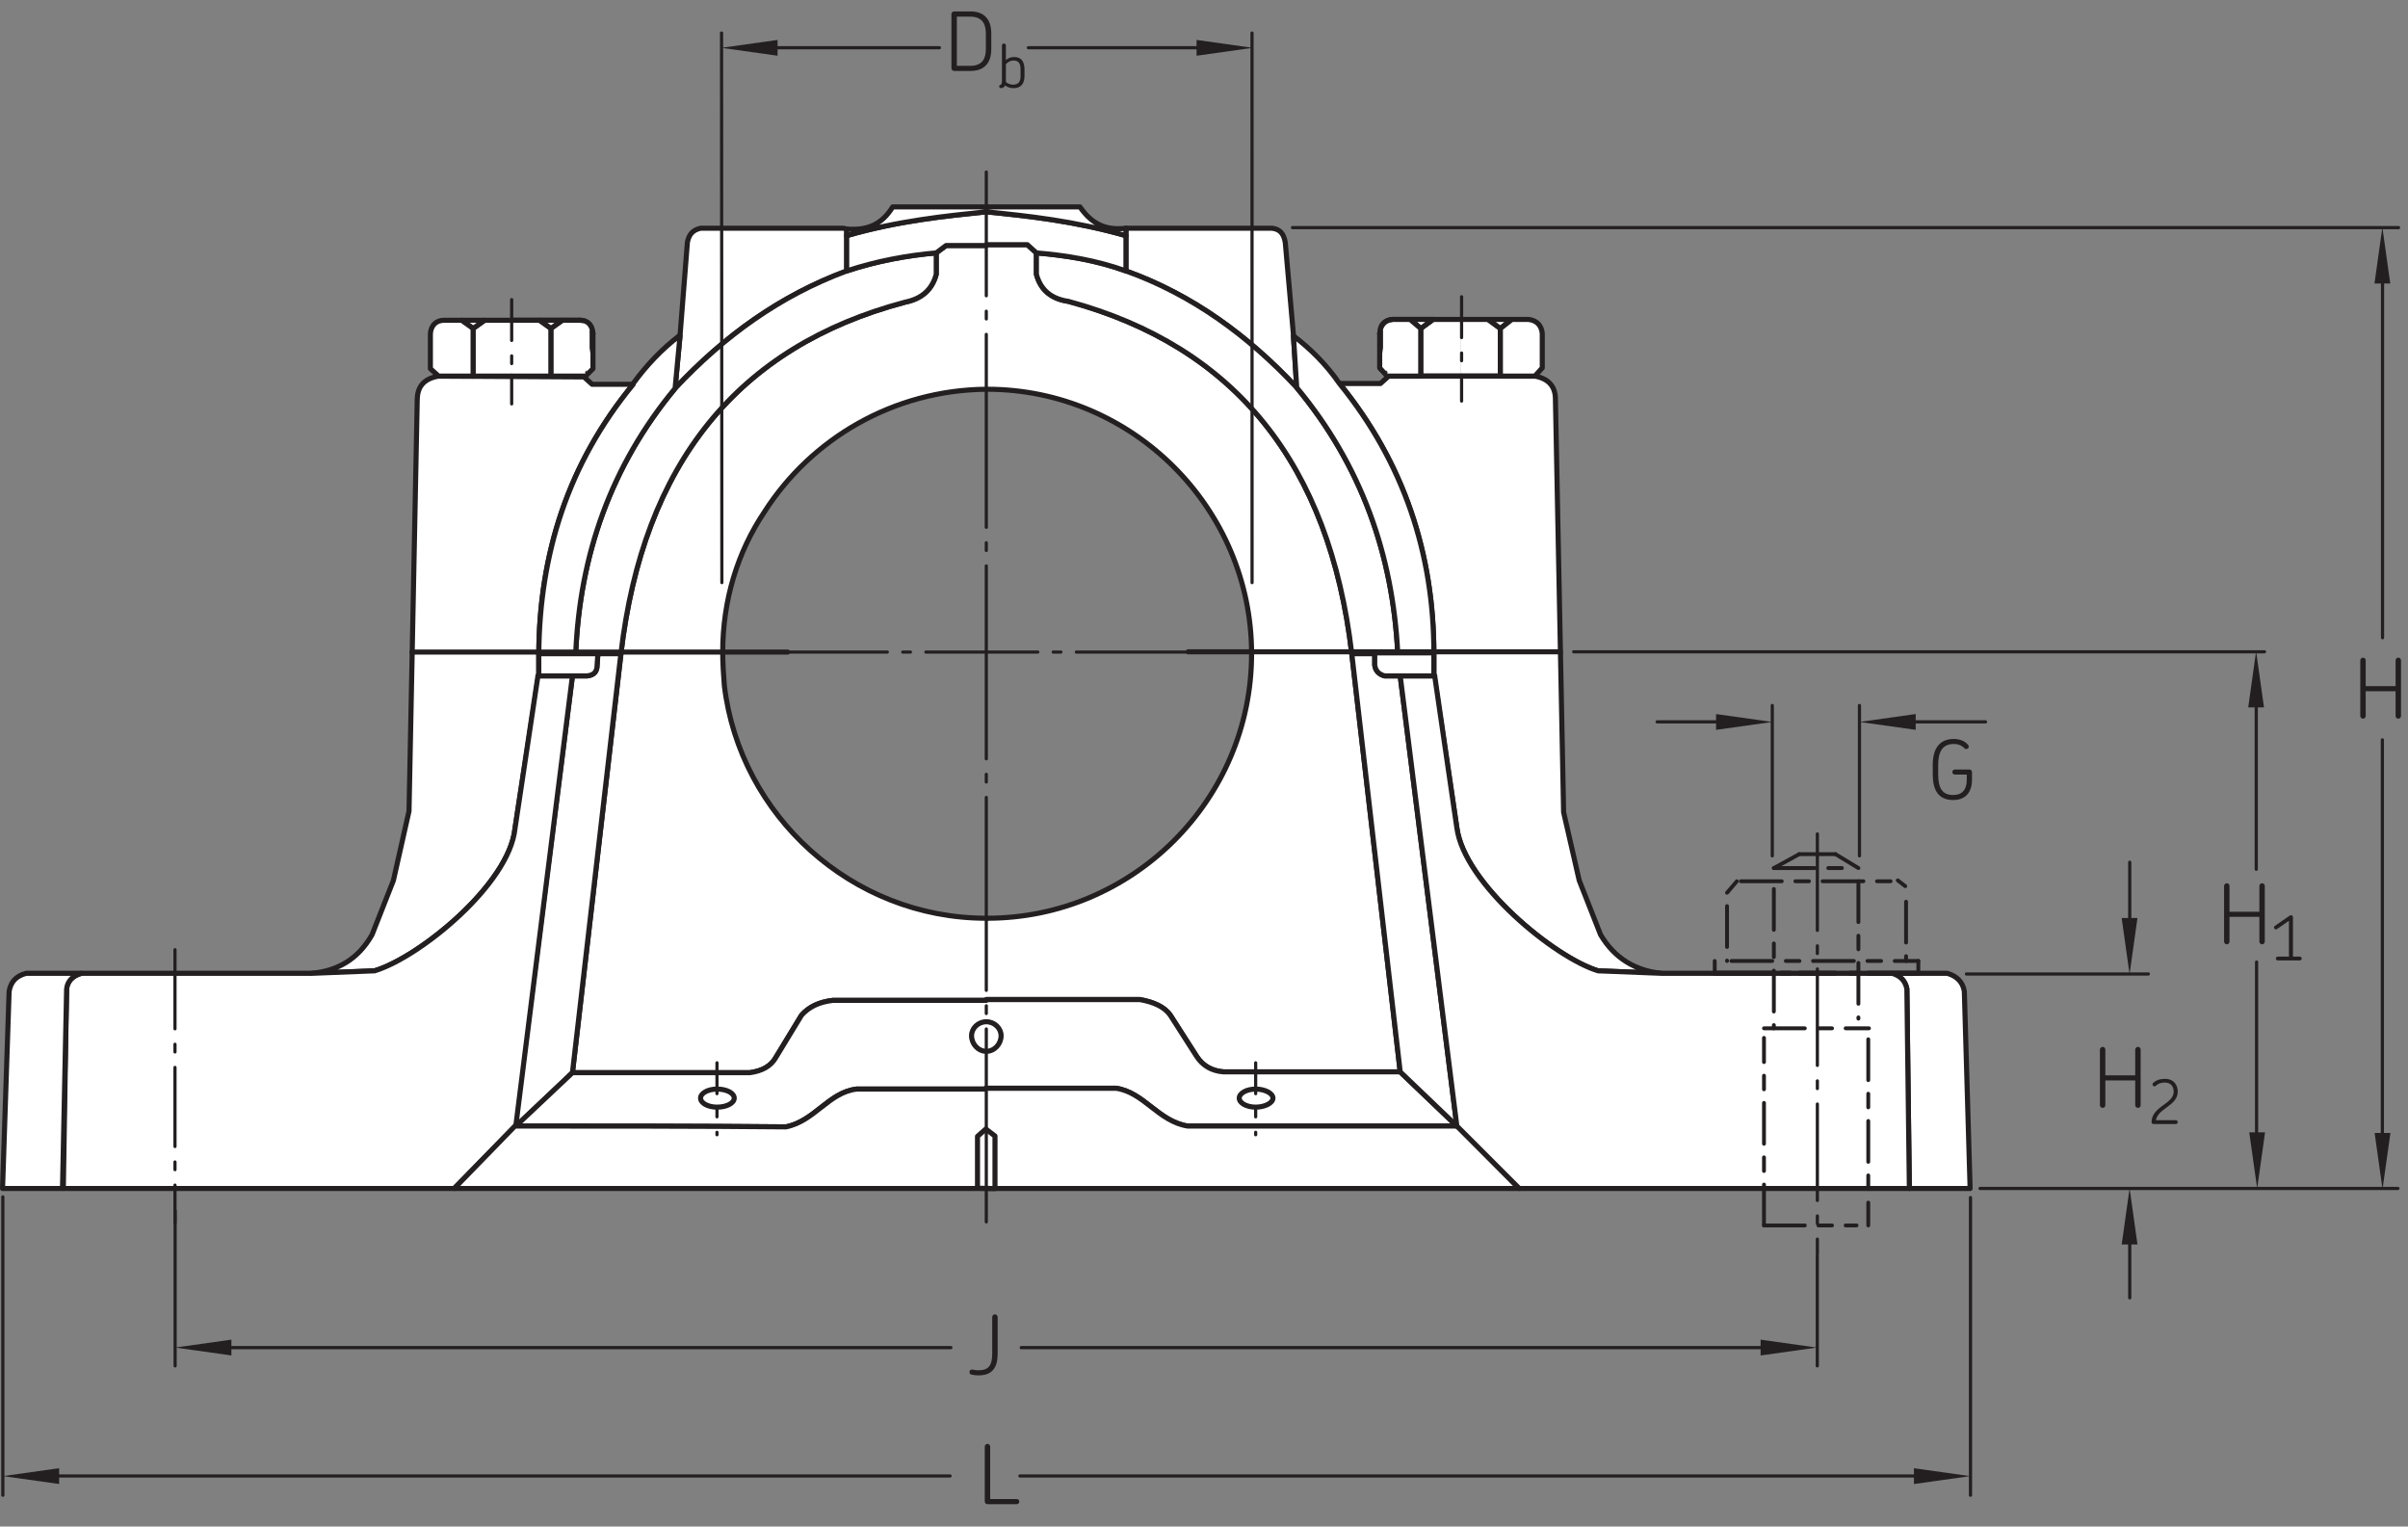 <?xml version="1.0" encoding="UTF-8"?>
<svg xmlns="http://www.w3.org/2000/svg" xmlns:xlink="http://www.w3.org/1999/xlink" width="353.857pt" height="224.28pt" viewBox="0 0 353.857 224.28" version="1.1">
<rect x="0" y="0" width="353.857" height="224.28" fill="#808080" stroke="none"/>
<defs>
<g>
<symbol overflow="visible" id="glyph0-0">
<path style="stroke:none;" d=""/>
</symbol>
<symbol overflow="visible" id="glyph0-1">
<path style="stroke:none;" d="M 7 -0.281 L 7 -8.453 C 7 -8.672 6.828 -8.859 6.594 -8.859 C 6.391 -8.859 6.203 -8.672 6.203 -8.453 L 6.203 -4.672 L 1.812 -4.672 L 1.812 -8.453 C 1.812 -8.672 1.641 -8.859 1.422 -8.859 C 1.203 -8.859 1.016 -8.672 1.016 -8.453 L 1.016 -0.281 C 1.016 -0.078 1.203 0.109 1.422 0.109 C 1.641 0.109 1.812 -0.078 1.812 -0.281 L 1.812 -3.922 L 6.203 -3.922 L 6.203 -0.281 C 6.203 -0.078 6.391 0.109 6.594 0.109 C 6.828 0.109 7 -0.078 7 -0.281 Z M 7 -0.281 "/>
</symbol>
<symbol overflow="visible" id="glyph0-2">
<path style="stroke:none;" d="M 6.094 -0.391 C 6.094 -0.594 5.922 -0.75 5.719 -0.75 L 1.812 -0.75 L 1.812 -8.453 C 1.812 -8.672 1.641 -8.859 1.422 -8.859 C 1.203 -8.859 1.016 -8.672 1.016 -8.453 L 1.016 -0.391 C 1.016 -0.172 1.203 0 1.406 0 L 5.719 0 C 5.922 0 6.094 -0.172 6.094 -0.391 Z M 6.094 -0.391 "/>
</symbol>
<symbol overflow="visible" id="glyph0-3">
<path style="stroke:none;" d="M 4.203 -3.047 L 4.203 -8.453 C 4.203 -8.672 4.016 -8.859 3.797 -8.859 C 3.594 -8.859 3.406 -8.672 3.406 -8.453 L 3.406 -3.047 C 3.406 -1.359 2.859 -0.641 1.406 -0.641 C 1.203 -0.641 1.016 -0.656 0.828 -0.688 C 0.594 -0.734 0.516 -0.75 0.438 -0.75 C 0.188 -0.75 0.062 -0.578 0.062 -0.375 C 0.062 -0.203 0.156 -0.047 0.375 0 C 0.703 0.078 1.047 0.109 1.406 0.109 C 3.422 0.109 4.203 -1.062 4.203 -3.047 Z M 4.203 -3.047 "/>
</symbol>
<symbol overflow="visible" id="glyph0-4">
<path style="stroke:none;" d="M 6.578 -2.875 L 6.578 -3.969 C 6.578 -4.203 6.422 -4.375 6.188 -4.375 L 4.062 -4.375 C 3.859 -4.375 3.688 -4.203 3.688 -4 C 3.688 -3.797 3.859 -3.625 4.062 -3.625 L 5.812 -3.625 L 5.812 -2.859 C 5.812 -1.453 5.172 -0.625 3.797 -0.625 C 2.25 -0.625 1.609 -1.609 1.609 -3.641 L 1.609 -5.094 C 1.609 -7.031 2.297 -8.125 3.891 -8.125 C 4.438 -8.125 4.922 -7.984 5.297 -7.656 C 5.469 -7.516 5.562 -7.375 5.719 -7.375 C 5.969 -7.391 6.109 -7.578 6.109 -7.75 C 6.109 -7.844 6.062 -7.938 5.969 -8.031 C 5.438 -8.641 4.641 -8.859 3.891 -8.859 C 1.672 -8.859 0.812 -7.25 0.812 -5.094 L 0.812 -3.641 C 0.812 -1.406 1.609 0.109 3.812 0.109 C 5.703 0.109 6.578 -1.109 6.578 -2.875 Z M 6.578 -2.875 "/>
</symbol>
<symbol overflow="visible" id="glyph0-5">
<path style="stroke:none;" d="M 6.875 -3.234 L 6.875 -5.484 C 6.875 -6.797 6.469 -8.75 3.797 -8.75 L 1.422 -8.75 C 1.203 -8.75 1.016 -8.562 1.016 -8.359 L 1.016 -0.391 C 1.016 -0.188 1.203 0 1.422 0 L 3.797 0 C 6.469 0 6.875 -1.953 6.875 -3.234 Z M 6.078 -3.25 C 6.078 -2.094 5.766 -0.75 3.766 -0.75 L 1.812 -0.75 L 1.812 -7.984 L 3.766 -7.984 C 5.75 -7.984 6.078 -6.641 6.078 -5.469 Z M 6.078 -3.25 "/>
</symbol>
<symbol overflow="visible" id="glyph1-0">
<path style="stroke:none;" d=""/>
</symbol>
<symbol overflow="visible" id="glyph1-1">
<path style="stroke:none;" d="M 4.422 -0.281 C 4.422 -0.438 4.297 -0.562 4.141 -0.562 L 1.219 -0.562 C 1.531 -2.344 4.422 -2.672 4.422 -4.766 C 4.422 -5.734 3.844 -6.641 2.531 -6.641 C 1.797 -6.641 1.234 -6.422 0.812 -6.047 C 0.75 -5.969 0.719 -5.906 0.719 -5.828 C 0.719 -5.672 0.859 -5.531 1.016 -5.531 C 1.172 -5.531 1.234 -5.703 1.578 -5.891 C 1.828 -6.016 2.141 -6.094 2.531 -6.094 C 3.422 -6.094 3.828 -5.484 3.828 -4.766 C 3.828 -3.562 2.453 -3 1.5 -2.141 C 1.016 -1.688 0.578 -1.094 0.578 -0.281 C 0.578 -0.109 0.688 0 0.875 0 L 4.141 0 C 4.297 0 4.422 -0.125 4.422 -0.281 Z M 4.422 -0.281 "/>
</symbol>
<symbol overflow="visible" id="glyph1-2">
<path style="stroke:none;" d="M 4.062 -1.75 L 4.062 -2.656 C 4.062 -3.766 3.688 -4.531 2.531 -4.531 C 2.109 -4.531 1.688 -4.391 1.328 -4.078 L 1.328 -6.234 C 1.328 -6.391 1.203 -6.516 1.047 -6.516 C 0.875 -6.516 0.75 -6.391 0.75 -6.234 L 0.75 -1.016 C 0.75 -0.625 0.688 -0.516 0.5 -0.422 C 0.391 -0.391 0.344 -0.312 0.344 -0.203 C 0.344 -0.031 0.484 0.047 0.641 0.047 C 0.75 0.047 0.938 -0.016 1.062 -0.141 C 1.125 -0.188 1.172 -0.266 1.219 -0.344 C 1.562 -0.094 1.984 0.047 2.438 0.047 C 3.578 0.047 4.062 -0.641 4.062 -1.75 Z M 3.484 -1.719 C 3.484 -0.906 3.172 -0.469 2.375 -0.469 C 2 -0.469 1.625 -0.609 1.328 -0.859 L 1.328 -3.453 C 1.641 -3.859 2.094 -4.016 2.453 -4.016 C 3.219 -4.016 3.484 -3.547 3.484 -2.703 Z M 3.484 -1.719 "/>
</symbol>
<symbol overflow="visible" id="glyph1-3">
<path style="stroke:none;" d="M 4.391 -0.281 C 4.391 -0.438 4.266 -0.562 4.109 -0.562 L 3.109 -0.562 L 3.109 -6.344 C 3.109 -6.516 2.984 -6.641 2.812 -6.641 C 2.75 -6.641 2.688 -6.625 2.625 -6.578 L 0.453 -5.078 C 0.312 -4.984 0.281 -4.812 0.375 -4.688 C 0.453 -4.547 0.641 -4.516 0.766 -4.609 L 2.516 -5.828 L 2.516 -0.562 L 0.875 -0.562 C 0.734 -0.562 0.594 -0.438 0.594 -0.281 C 0.594 -0.125 0.734 0 0.875 0 L 4.109 0 C 4.266 0 4.391 -0.125 4.391 -0.281 Z M 4.391 -0.281 "/>
</symbol>
</g>
</defs>
<g id="surface1">
<path style=" stroke:none;fill-rule:nonzero;fill:rgb(100%,100%,100%);fill-opacity:1;" d="M 145.059 134.906 L 144.941 134.906 C 125.148 134.906 108.738 119.816 106.445 100.75 C 106.324 99.18 106.203 97.492 106.203 95.801 C 106.203 88.199 108.375 81.082 112.359 75.168 C 119.234 64.426 131.305 57.309 144.941 57.188 L 145.059 57.188 C 166.422 57.188 183.922 74.684 183.922 96.043 C 183.922 117.523 166.422 134.906 145.059 134.906 M 198.645 96.043 C 195.383 68.168 181.508 50.91 157.008 44.277 C 154.473 43.914 152.906 42.586 152.301 40.293 L 152.301 37.156 L 150.973 35.949 L 144.941 35.949 L 144.941 36.07 L 139.027 36.07 L 137.578 37.156 L 137.578 40.293 C 136.977 42.586 135.406 43.914 132.996 44.395 C 108.375 50.91 94.5 68.168 91.242 96.043 L 91.242 96.164 L 84.121 157.598 L 110.188 157.598 C 111.996 157.355 113.324 156.633 114.047 155.301 L 117.789 149.148 C 118.871 147.941 120.32 147.219 122.371 146.977 L 144.941 146.977 L 144.941 146.855 L 167.508 146.855 C 169.559 147.219 171.129 147.941 171.973 149.148 L 175.836 155.184 C 176.68 156.508 178.008 157.355 179.816 157.477 L 205.762 157.477 "/>
<path style="fill:none;stroke-width:7.48;stroke-linecap:round;stroke-linejoin:round;stroke:rgb(13.73%,12.16%,12.549%);stroke-opacity:1;stroke-miterlimit:4;" d="M 1450.586 893.737 L 1449.414 893.737 C 1251.484 893.737 1087.383 1044.636 1064.453 1235.3 C 1063.242 1251.003 1062.031 1267.878 1062.031 1284.792 C 1062.031 1360.808 1083.75 1431.98 1123.594 1491.12 C 1192.344 1598.542 1313.047 1669.714 1449.414 1670.925 L 1450.586 1670.925 C 1664.219 1670.925 1839.219 1495.964 1839.219 1282.37 C 1839.219 1067.566 1664.219 893.737 1450.586 893.737 Z M 1986.445 1282.37 C 1953.828 1561.12 1815.078 1733.698 1570.078 1800.027 C 1544.727 1803.659 1529.062 1816.941 1523.008 1839.87 L 1523.008 1871.237 L 1509.727 1883.308 L 1449.414 1883.308 L 1449.414 1882.097 L 1390.273 1882.097 L 1375.781 1871.237 L 1375.781 1839.87 C 1369.766 1816.941 1354.062 1803.659 1329.961 1798.855 C 1083.75 1733.698 945 1561.12 912.422 1282.37 L 912.422 1281.159 L 841.211 666.823 L 1101.875 666.823 C 1119.961 669.245 1133.242 676.472 1140.469 689.792 L 1177.891 751.316 C 1188.711 763.386 1203.203 770.612 1223.711 773.034 L 1449.414 773.034 L 1449.414 774.245 L 1675.078 774.245 C 1695.586 770.612 1711.289 763.386 1719.727 751.316 L 1758.359 690.964 C 1766.797 677.722 1780.078 669.245 1798.164 668.034 L 2057.617 668.034 Z M 1986.445 1282.37 " transform="matrix(0.1,0,0,-0.1,0,224.28)"/>
<path style="fill:none;stroke-width:7.48;stroke-linecap:round;stroke-linejoin:round;stroke:rgb(13.73%,12.16%,12.549%);stroke-opacity:1;stroke-miterlimit:4;" d="M 1121.172 1878.464 L 1121.172 1878.464 " transform="matrix(0.1,0,0,-0.1,0,224.28)"/>
<path style="fill:none;stroke-width:7.48;stroke-linecap:round;stroke-linejoin:round;stroke:rgb(13.73%,12.16%,12.549%);stroke-opacity:1;stroke-miterlimit:4;" d="M 1777.656 1878.464 L 1777.656 1878.464 " transform="matrix(0.1,0,0,-0.1,0,224.28)"/>
<path style=" stroke:none;fill-rule:nonzero;fill:rgb(100%,100%,100%);fill-opacity:1;" d="M 99.203 57.066 L 99.93 49.34 L 99.809 49.34 L 99.93 49.34 L 101.016 35.586 C 101.258 34.383 101.859 33.777 102.945 33.535 L 123.941 33.535 C 124.062 33.535 124.305 33.656 124.426 33.656 L 124.426 39.809 C 114.652 43.43 106.445 49.34 99.203 57.066 "/>
<path style="fill:none;stroke-width:7.48;stroke-linecap:round;stroke-linejoin:round;stroke:rgb(13.73%,12.16%,12.549%);stroke-opacity:1;stroke-miterlimit:4;" d="M 992.031 1672.136 L 999.297 1749.402 L 998.086 1749.402 L 999.297 1749.402 L 1010.156 1886.941 C 1012.578 1898.972 1018.594 1905.027 1029.453 1907.448 L 1239.414 1907.448 C 1240.625 1907.448 1243.047 1906.237 1244.258 1906.237 L 1244.258 1844.714 C 1146.523 1808.503 1064.453 1749.402 992.031 1672.136 Z M 992.031 1672.136 " transform="matrix(0.1,0,0,-0.1,0,224.28)"/>
<path style=" stroke:none;fill-rule:nonzero;fill:rgb(100%,100%,100%);fill-opacity:1;" d="M 190.555 56.945 L 190.074 49.34 L 190.074 49.223 L 188.867 35.586 C 188.629 34.262 188.023 33.656 186.938 33.535 L 165.457 33.535 L 165.457 39.809 C 175.234 43.309 183.438 49.34 190.555 56.945 "/>
<path style="fill:none;stroke-width:7.48;stroke-linecap:round;stroke-linejoin:round;stroke:rgb(13.73%,12.16%,12.549%);stroke-opacity:1;stroke-miterlimit:4;" d="M 1905.547 1673.347 L 1900.742 1749.402 L 1900.742 1750.573 L 1888.672 1886.941 C 1886.289 1900.183 1880.234 1906.237 1869.375 1907.448 L 1654.57 1907.448 L 1654.57 1844.714 C 1752.344 1809.714 1834.375 1749.402 1905.547 1673.347 Z M 1905.547 1673.347 " transform="matrix(0.1,0,0,-0.1,0,224.28)"/>
<path style=" stroke:none;fill-rule:nonzero;fill:rgb(100%,100%,100%);fill-opacity:1;" d="M 87.859 96.043 L 84.48 96.043 L 84.605 95.922 C 85.207 81.562 89.793 68.41 99.203 57.066 C 106.445 49.344 114.652 43.43 124.426 39.809 C 128.77 38.363 133.355 37.516 137.578 37.156 L 137.578 40.293 C 136.977 42.586 135.406 43.914 132.996 44.395 C 108.379 50.91 94.5 68.168 91.242 96.043 "/>
<path style="fill:none;stroke-width:7.48;stroke-linecap:round;stroke-linejoin:round;stroke:rgb(13.73%,12.16%,12.549%);stroke-opacity:1;stroke-miterlimit:4;" d="M 878.594 1282.37 L 844.805 1282.37 L 846.055 1283.581 C 852.07 1427.175 897.93 1558.698 992.031 1672.136 C 1064.453 1749.362 1146.523 1808.503 1244.258 1844.714 C 1287.695 1859.167 1333.555 1867.644 1375.781 1871.237 L 1375.781 1839.87 C 1369.766 1816.941 1354.062 1803.659 1329.961 1798.855 C 1083.789 1733.698 945 1561.12 912.422 1282.37 Z M 878.594 1282.37 " transform="matrix(0.1,0,0,-0.1,0,224.28)"/>
<path style=" stroke:none;fill-rule:nonzero;fill:rgb(100%,100%,100%);fill-opacity:1;" d="M 202.02 96.043 L 202.02 95.922 L 205.398 95.922 C 204.672 81.562 200.09 68.41 190.555 56.945 C 183.438 49.344 175.234 43.309 165.457 39.809 C 161.234 38.242 156.645 37.516 152.301 37.156 L 152.301 40.293 C 152.906 42.586 154.473 43.914 157.008 44.277 C 181.508 50.91 195.383 68.168 198.645 96.043 "/>
<path style="fill:none;stroke-width:7.48;stroke-linecap:round;stroke-linejoin:round;stroke:rgb(13.73%,12.16%,12.549%);stroke-opacity:1;stroke-miterlimit:4;" d="M 2020.195 1282.37 L 2020.195 1283.581 L 2053.984 1283.581 C 2046.719 1427.175 2000.898 1558.698 1905.547 1673.347 C 1834.375 1749.362 1752.344 1809.714 1654.57 1844.714 C 1612.344 1860.378 1566.445 1867.644 1523.008 1871.237 L 1523.008 1839.87 C 1529.062 1816.941 1544.727 1803.659 1570.078 1800.027 C 1815.078 1733.698 1953.828 1561.12 1986.445 1282.37 Z M 2020.195 1282.37 " transform="matrix(0.1,0,0,-0.1,0,224.28)"/>
<path style=" stroke:none;fill-rule:nonzero;fill:rgb(100%,100%,100%);fill-opacity:1;" d="M 144.938 31.121 C 139.027 31.727 131.906 32.449 124.426 34.621 L 124.426 39.809 C 128.77 38.363 133.355 37.516 137.578 37.156 L 139.027 36.07 L 144.938 36.07 L 144.938 35.949 L 150.973 35.949 L 152.301 37.156 C 156.645 37.516 161.113 38.242 165.457 39.809 L 165.457 34.621 C 157.852 32.449 150.973 31.727 144.938 31.121 "/>
<path style="fill:none;stroke-width:7.48;stroke-linecap:round;stroke-linejoin:round;stroke:rgb(13.73%,12.16%,12.549%);stroke-opacity:1;stroke-miterlimit:4;" d="M 1449.375 1931.589 C 1390.273 1925.534 1319.062 1918.308 1244.258 1896.589 L 1244.258 1844.714 C 1287.695 1859.167 1333.555 1867.644 1375.781 1871.237 L 1390.273 1882.097 L 1449.375 1882.097 L 1449.375 1883.308 L 1509.727 1883.308 L 1523.008 1871.237 C 1566.445 1867.644 1611.133 1860.378 1654.57 1844.714 L 1654.57 1896.589 C 1578.516 1918.308 1509.727 1925.534 1449.375 1931.589 Z M 1449.375 1931.589 " transform="matrix(0.1,0,0,-0.1,0,224.28)"/>
<path style=" stroke:none;fill-rule:nonzero;fill:rgb(100%,100%,100%);fill-opacity:1;" d="M 158.695 30.398 L 131.184 30.398 C 129.613 32.93 127.562 33.895 124.426 33.656 L 124.426 34.621 C 131.906 32.449 139.027 31.727 144.938 31.121 C 150.973 31.727 157.852 32.449 165.457 34.621 L 165.457 33.535 C 162.316 33.895 160.387 32.812 158.695 30.398 "/>
<path style="fill:none;stroke-width:7.48;stroke-linecap:round;stroke-linejoin:round;stroke:rgb(13.73%,12.16%,12.549%);stroke-opacity:1;stroke-miterlimit:4;" d="M 1586.953 1938.816 L 1311.836 1938.816 C 1296.133 1913.503 1275.625 1903.855 1244.258 1906.237 L 1244.258 1896.589 C 1319.062 1918.308 1390.273 1925.534 1449.375 1931.589 C 1509.727 1925.534 1578.516 1918.308 1654.57 1896.589 L 1654.57 1907.448 C 1623.164 1903.855 1603.867 1914.675 1586.953 1938.816 Z M 1586.953 1938.816 " transform="matrix(0.1,0,0,-0.1,0,224.28)"/>
<path style="fill-rule:nonzero;fill:rgb(100%,100%,100%);fill-opacity:1;stroke-width:7.48;stroke-linecap:round;stroke-linejoin:round;stroke:rgb(13.73%,12.16%,12.549%);stroke-opacity:1;stroke-miterlimit:4;" d="M 751.914 1772.292 L 853.281 1772.292 C 862.93 1772.292 870.156 1763.855 870.156 1756.628 L 870.156 1701.12 L 858.125 1690.222 L 858.125 1689.011 L 751.914 1690.222 " transform="matrix(0.1,0,0,-0.1,0,224.28)"/>
<path style="fill-rule:nonzero;fill:rgb(100%,100%,100%);fill-opacity:1;stroke-width:7.48;stroke-linecap:round;stroke-linejoin:round;stroke:rgb(13.73%,12.16%,12.549%);stroke-opacity:1;stroke-miterlimit:4;" d="M 751.914 1690.222 L 695.195 1690.222 L 695.195 1760.222 L 712.109 1772.292 L 751.914 1772.292 " transform="matrix(0.1,0,0,-0.1,0,224.28)"/>
<path style="fill-rule:nonzero;fill:rgb(100%,100%,100%);fill-opacity:1;stroke-width:7.48;stroke-linecap:round;stroke-linejoin:round;stroke:rgb(13.73%,12.16%,12.549%);stroke-opacity:1;stroke-miterlimit:4;" d="M 2146.914 1690.222 L 2204.844 1690.222 L 2204.844 1760.222 L 2186.758 1773.503 L 2146.914 1773.503 " transform="matrix(0.1,0,0,-0.1,0,224.28)"/>
<path style="fill-rule:nonzero;fill:rgb(100%,100%,100%);fill-opacity:1;stroke-width:7.48;stroke-linecap:round;stroke-linejoin:round;stroke:rgb(13.73%,12.16%,12.549%);stroke-opacity:1;stroke-miterlimit:4;" d="M 751.914 1690.222 L 809.844 1690.222 L 809.844 1760.222 L 792.93 1772.292 L 751.914 1772.292 " transform="matrix(0.1,0,0,-0.1,0,224.28)"/>
<path style=" stroke:none;fill-rule:nonzero;fill:rgb(100%,100%,100%);fill-opacity:1;" d="M 210.586 46.93 L 204.672 46.93 C 203.469 46.93 202.746 47.895 202.863 48.617 L 202.863 54.168 L 204.074 55.258 L 208.777 55.258 L 208.777 48.258 "/>
<path style="fill:none;stroke-width:7.48;stroke-linecap:round;stroke-linejoin:round;stroke:rgb(13.73%,12.16%,12.549%);stroke-opacity:1;stroke-miterlimit:4;" d="M 2105.859 1773.503 L 2046.719 1773.503 C 2034.688 1773.503 2027.461 1763.855 2028.633 1756.628 L 2028.633 1701.12 L 2040.742 1690.222 L 2087.773 1690.222 L 2087.773 1760.222 Z M 2105.859 1773.503 " transform="matrix(0.1,0,0,-0.1,0,224.28)"/>
<path style="fill-rule:nonzero;fill:rgb(100%,100%,100%);fill-opacity:1;stroke-width:7.48;stroke-linecap:round;stroke-linejoin:round;stroke:rgb(13.73%,12.16%,12.549%);stroke-opacity:1;stroke-miterlimit:4;" d="M 2146.914 1773.503 L 2105.859 1773.503 L 2087.773 1760.222 L 2087.773 1690.222 L 2146.914 1690.222 " transform="matrix(0.1,0,0,-0.1,0,224.28)"/>
<path style=" stroke:none;fill-rule:nonzero;fill:rgb(100%,100%,100%);fill-opacity:1;" d="M 244.137 142.996 C 240.395 142.633 237.258 140.82 235.203 137.324 L 232.066 129.348 L 229.773 119.332 L 228.57 58.637 C 228.57 56.703 227.48 55.617 225.551 55.258 L 204.07 55.258 L 202.863 56.344 L 196.832 56.344 C 206.363 68.047 210.707 81.32 210.707 96.285 L 210.707 99.059 L 214.086 121.629 C 215.176 129.832 228.449 140.699 234.844 142.633 "/>
<path style="fill:none;stroke-width:7.48;stroke-linecap:round;stroke-linejoin:round;stroke:rgb(13.73%,12.16%,12.549%);stroke-opacity:1;stroke-miterlimit:4;" d="M 2441.367 812.839 C 2403.945 816.472 2372.578 834.597 2352.031 869.558 L 2320.664 949.323 L 2297.734 1049.48 L 2285.703 1656.433 C 2285.703 1675.769 2274.805 1686.628 2255.508 1690.222 L 2040.703 1690.222 L 2028.633 1679.362 L 1968.32 1679.362 C 2063.633 1562.331 2107.07 1429.597 2107.07 1279.948 L 2107.07 1252.214 L 2140.859 1026.511 C 2151.758 944.48 2284.492 835.808 2348.438 816.472 Z M 2441.367 812.839 " transform="matrix(0.1,0,0,-0.1,0,224.28)"/>
<path style=" stroke:none;fill-rule:nonzero;fill:rgb(100%,100%,100%);fill-opacity:1;" d="M 205.398 95.922 L 210.707 95.922 C 210.707 81.32 206.242 67.93 196.832 56.344 C 194.902 53.566 192.609 51.273 190.074 49.344 L 190.555 56.945 C 200.09 68.41 204.672 81.562 205.398 95.922 "/>
<path style="fill:none;stroke-width:7.48;stroke-linecap:round;stroke-linejoin:round;stroke:rgb(13.73%,12.16%,12.549%);stroke-opacity:1;stroke-miterlimit:4;" d="M 2053.984 1283.581 L 2107.07 1283.581 C 2107.07 1429.597 2062.422 1563.503 1968.32 1679.362 C 1949.023 1707.136 1926.094 1730.066 1900.742 1749.362 L 1905.547 1673.347 C 2000.898 1558.698 2046.719 1427.175 2053.984 1283.581 Z M 2053.984 1283.581 " transform="matrix(0.1,0,0,-0.1,0,224.28)"/>
<path style=" stroke:none;fill-rule:nonzero;fill:rgb(100%,100%,100%);fill-opacity:1;" d="M 45.867 142.996 C 49.609 142.633 52.625 140.941 54.676 137.324 L 57.812 129.348 L 60.105 119.164 L 61.316 58.59 L 61.316 58.758 C 61.316 56.703 62.398 55.617 64.449 55.258 L 85.812 55.379 L 87.016 56.465 L 93.051 56.465 L 93.051 56.344 L 93.051 56.465 C 83.516 68.047 79.176 81.441 79.176 96.285 L 79.176 99.059 L 75.676 121.746 C 74.828 129.949 61.555 140.699 55.039 142.633 "/>
<path style="fill:none;stroke-width:7.48;stroke-linecap:round;stroke-linejoin:round;stroke:rgb(13.73%,12.16%,12.549%);stroke-opacity:1;stroke-miterlimit:4;" d="M 458.672 812.839 C 496.094 816.472 526.25 833.386 546.758 869.558 L 578.125 949.323 L 601.055 1051.159 L 613.164 1656.902 L 613.164 1655.222 C 613.164 1675.769 623.984 1686.628 644.492 1690.222 L 858.125 1689.011 L 870.156 1678.152 L 930.508 1678.152 L 930.508 1679.362 L 930.508 1678.152 C 835.156 1562.331 791.758 1428.386 791.758 1279.948 L 791.758 1252.214 L 756.758 1025.339 C 748.281 943.308 615.547 835.808 550.391 816.472 Z M 458.672 812.839 " transform="matrix(0.1,0,0,-0.1,0,224.28)"/>
<path style=" stroke:none;fill-rule:nonzero;fill:rgb(100%,100%,100%);fill-opacity:1;" d="M 84.48 96.043 L 79.176 96.043 C 79.293 81.32 83.516 68.047 93.051 56.465 L 93.051 56.344 C 94.98 53.688 97.273 51.273 99.809 49.344 L 99.93 49.344 L 99.203 57.066 C 89.793 68.41 85.207 81.562 84.605 95.922 "/>
<path style="fill:none;stroke-width:7.48;stroke-linecap:round;stroke-linejoin:round;stroke:rgb(13.73%,12.16%,12.549%);stroke-opacity:1;stroke-miterlimit:4;" d="M 844.805 1282.37 L 791.758 1282.37 C 792.93 1429.597 835.156 1562.331 930.508 1678.152 L 930.508 1679.362 C 949.805 1705.925 972.734 1730.066 998.086 1749.362 L 999.297 1749.362 L 992.031 1672.136 C 897.93 1558.698 852.07 1427.175 846.055 1283.581 Z M 844.805 1282.37 " transform="matrix(0.1,0,0,-0.1,0,224.28)"/>
<path style=" stroke:none;fill-rule:nonzero;fill:rgb(100%,100%,100%);fill-opacity:1;" d="M 84.121 99.301 L 86.293 99.301 C 87.379 99.18 87.742 98.578 87.742 97.73 L 87.859 96.043 L 91.238 96.043 L 84.121 157.598 L 75.914 165.438 L 75.676 165.438 "/>
<path style="fill:none;stroke-width:7.48;stroke-linecap:round;stroke-linejoin:round;stroke:rgb(13.73%,12.16%,12.549%);stroke-opacity:1;stroke-miterlimit:4;" d="M 841.211 1249.792 L 862.93 1249.792 C 873.789 1251.003 877.422 1257.019 877.422 1265.495 L 878.594 1282.37 L 912.383 1282.37 L 841.211 666.823 L 759.141 588.425 L 756.758 588.425 Z M 841.211 1249.792 " transform="matrix(0.1,0,0,-0.1,0,224.28)"/>
<path style=" stroke:none;fill-rule:nonzero;fill:rgb(100%,100%,100%);fill-opacity:1;" d="M 11.961 142.996 L 45.867 142.996 L 55.039 142.633 C 61.559 140.699 74.828 129.949 75.676 121.746 L 79.051 99.301 L 84.121 99.301 L 75.797 165.438 L 66.742 174.609 L 9.305 174.609 L 9.789 145.285 C 9.906 144.199 10.633 143.359 11.961 142.996 "/>
<path style="fill:none;stroke-width:7.48;stroke-linecap:round;stroke-linejoin:round;stroke:rgb(13.73%,12.16%,12.549%);stroke-opacity:1;stroke-miterlimit:4;" d="M 119.609 812.839 L 458.672 812.839 L 550.391 816.472 C 615.586 835.808 748.281 943.308 756.758 1025.339 L 790.508 1249.792 L 841.211 1249.792 L 757.969 588.425 L 667.422 496.706 L 93.047 496.706 L 97.891 789.948 C 99.062 800.808 106.328 809.206 119.609 812.839 Z M 119.609 812.839 " transform="matrix(0.1,0,0,-0.1,0,224.28)"/>
<path style=" stroke:none;fill-rule:nonzero;fill:rgb(100%,100%,100%);fill-opacity:1;" d="M 79.051 99.301 L 79.176 99.059 L 79.176 96.043 L 87.863 96.043 L 87.742 97.73 C 87.742 98.578 87.379 99.18 86.293 99.301 "/>
<path style="fill:none;stroke-width:7.48;stroke-linecap:round;stroke-linejoin:round;stroke:rgb(13.73%,12.16%,12.549%);stroke-opacity:1;stroke-miterlimit:4;" d="M 790.508 1249.792 L 791.758 1252.214 L 791.758 1282.37 L 878.633 1282.37 L 877.422 1265.495 C 877.422 1257.019 873.789 1251.003 862.93 1249.792 Z M 790.508 1249.792 " transform="matrix(0.1,0,0,-0.1,0,224.28)"/>
<path style=" stroke:none;fill-rule:nonzero;fill:rgb(100%,100%,100%);fill-opacity:1;" d="M 0.375 174.609 L 1.34 145.648 C 1.582 144.199 2.426 143.359 3.875 142.996 L 11.961 142.996 C 10.633 143.359 9.906 144.199 9.789 145.285 L 9.184 174.609 "/>
<path style="fill:none;stroke-width:7.48;stroke-linecap:round;stroke-linejoin:round;stroke:rgb(13.73%,12.16%,12.549%);stroke-opacity:1;stroke-miterlimit:4;" d="M 3.75 496.706 L 13.398 786.316 C 15.82 800.808 24.258 809.206 38.75 812.839 L 119.609 812.839 C 106.328 809.206 99.062 800.808 97.891 789.948 L 91.836 496.706 Z M 3.75 496.706 " transform="matrix(0.1,0,0,-0.1,0,224.28)"/>
<path style=" stroke:none;fill-rule:nonzero;fill:rgb(100%,100%,100%);fill-opacity:1;" d="M 205.762 157.477 L 179.816 157.477 C 178.008 157.355 176.68 156.508 175.836 155.184 L 171.973 149.148 C 171.129 147.941 169.559 147.219 167.508 146.855 L 144.938 146.855 L 144.938 146.977 L 122.371 146.977 C 120.32 147.219 118.871 147.941 117.789 149.148 L 114.047 155.301 C 113.32 156.633 111.996 157.355 110.188 157.598 L 84.121 157.598 L 75.797 165.438 C 88.949 165.438 102.223 165.438 115.496 165.559 C 119.719 164.715 121.77 160.492 125.871 160.008 L 144.938 160.008 L 144.938 159.887 L 164.008 159.887 C 168.113 160.492 170.164 164.715 174.508 165.438 L 214.086 165.438 "/>
<path style="fill:none;stroke-width:7.48;stroke-linecap:round;stroke-linejoin:round;stroke:rgb(13.73%,12.16%,12.549%);stroke-opacity:1;stroke-miterlimit:4;" d="M 2057.617 668.034 L 1798.164 668.034 C 1780.078 669.245 1766.797 677.722 1758.359 690.964 L 1719.727 751.316 C 1711.289 763.386 1695.586 770.612 1675.078 774.245 L 1449.375 774.245 L 1449.375 773.034 L 1223.711 773.034 C 1203.203 770.612 1188.711 763.386 1177.891 751.316 L 1140.469 689.792 C 1133.203 676.472 1119.961 669.245 1101.875 666.823 L 841.211 666.823 L 757.969 588.425 C 889.492 588.425 1022.227 588.425 1154.961 587.214 C 1197.188 595.652 1217.695 637.878 1258.711 642.722 L 1449.375 642.722 L 1449.375 643.933 L 1640.078 643.933 C 1681.133 637.878 1701.641 595.652 1745.078 588.425 L 2140.859 588.425 Z M 2057.617 668.034 " transform="matrix(0.1,0,0,-0.1,0,224.28)"/>
<path style=" stroke:none;fill-rule:nonzero;fill:rgb(100%,100%,100%);fill-opacity:1;" d="M 214.207 165.438 L 174.508 165.438 C 170.164 164.715 168.113 160.492 164.008 159.887 L 144.82 159.887 L 144.82 160.008 L 125.875 160.008 C 121.77 160.492 119.719 164.715 115.496 165.559 C 102.223 165.438 88.949 165.438 75.672 165.438 L 66.746 174.609 L 223.258 174.609 "/>
<path style="fill:none;stroke-width:7.48;stroke-linecap:round;stroke-linejoin:round;stroke:rgb(13.73%,12.16%,12.549%);stroke-opacity:1;stroke-miterlimit:4;" d="M 2142.07 588.425 L 1745.078 588.425 C 1701.641 595.652 1681.133 637.878 1640.078 643.933 L 1448.203 643.933 L 1448.203 642.722 L 1258.75 642.722 C 1217.695 637.878 1197.188 595.652 1154.961 587.214 C 1022.227 588.425 889.492 588.425 756.719 588.425 L 667.461 496.706 L 2232.578 496.706 Z M 2142.07 588.425 " transform="matrix(0.1,0,0,-0.1,0,224.28)"/>
<path style=" stroke:none;fill-rule:nonzero;fill:rgb(100%,100%,100%);fill-opacity:1;" d="M 289.508 174.609 L 288.66 145.648 C 288.422 144.199 287.453 143.359 286.133 142.996 L 278.039 142.996 C 279.25 143.359 279.977 144.078 280.215 145.285 L 280.578 174.609 "/>
<path style="fill:none;stroke-width:7.48;stroke-linecap:round;stroke-linejoin:round;stroke:rgb(13.73%,12.16%,12.549%);stroke-opacity:1;stroke-miterlimit:4;" d="M 2895.078 496.706 L 2886.602 786.316 C 2884.219 800.808 2874.531 809.206 2861.328 812.839 L 2780.391 812.839 C 2792.5 809.206 2799.766 802.019 2802.148 789.948 L 2805.781 496.706 Z M 2895.078 496.706 " transform="matrix(0.1,0,0,-0.1,0,224.28)"/>
<path style=" stroke:none;fill-rule:nonzero;fill:rgb(100%,100%,100%);fill-opacity:1;" d="M 205.762 99.301 L 203.469 99.301 C 202.625 99.059 202.141 98.578 202.02 97.73 L 202.02 96.043 L 198.645 96.043 L 205.762 157.477 L 214.086 165.438 L 214.203 165.438 L 214.086 165.438 "/>
<path style="fill:none;stroke-width:7.48;stroke-linecap:round;stroke-linejoin:round;stroke:rgb(13.73%,12.16%,12.549%);stroke-opacity:1;stroke-miterlimit:4;" d="M 2057.617 1249.792 L 2034.688 1249.792 C 2026.25 1252.214 2021.406 1257.019 2020.195 1265.495 L 2020.195 1282.37 L 1986.445 1282.37 L 2057.617 668.034 L 2140.859 588.425 L 2142.031 588.425 L 2140.859 588.425 Z M 2057.617 1249.792 " transform="matrix(0.1,0,0,-0.1,0,224.28)"/>
<path style=" stroke:none;fill-rule:nonzero;fill:rgb(100%,100%,100%);fill-opacity:1;" d="M 278.043 142.996 L 244.137 142.996 L 234.844 142.633 C 228.449 140.699 215.176 129.832 214.086 121.629 L 210.828 99.301 L 205.762 99.301 L 214.086 165.438 L 223.258 174.609 L 280.582 174.609 L 280.215 145.285 C 279.977 144.078 279.25 143.359 278.043 142.996 "/>
<path style="fill:none;stroke-width:7.48;stroke-linecap:round;stroke-linejoin:round;stroke:rgb(13.73%,12.16%,12.549%);stroke-opacity:1;stroke-miterlimit:4;" d="M 2780.43 812.839 L 2441.367 812.839 L 2348.438 816.472 C 2284.492 835.808 2151.758 944.48 2140.859 1026.511 L 2108.281 1249.792 L 2057.617 1249.792 L 2140.859 588.425 L 2232.578 496.706 L 2805.82 496.706 L 2802.148 789.948 C 2799.766 802.019 2792.5 809.206 2780.43 812.839 Z M 2780.43 812.839 " transform="matrix(0.1,0,0,-0.1,0,224.28)"/>
<path style=" stroke:none;fill-rule:nonzero;fill:rgb(100%,100%,100%);fill-opacity:1;" d="M 210.828 99.301 L 210.707 99.059 L 210.707 95.922 L 202.02 95.922 L 202.02 97.73 C 202.141 98.578 202.625 99.059 203.469 99.301 "/>
<path style="fill:none;stroke-width:7.48;stroke-linecap:round;stroke-linejoin:round;stroke:rgb(13.73%,12.16%,12.549%);stroke-opacity:1;stroke-miterlimit:4;" d="M 2108.281 1249.792 L 2107.07 1252.214 L 2107.07 1283.581 L 2020.195 1283.581 L 2020.195 1265.495 C 2021.406 1257.019 2026.25 1252.214 2034.688 1249.792 Z M 2108.281 1249.792 " transform="matrix(0.1,0,0,-0.1,0,224.28)"/>
<path style=" stroke:none;fill-rule:nonzero;fill:rgb(100%,100%,100%);fill-opacity:1;" d="M 105.359 162.66 C 106.809 162.66 107.895 162.062 107.895 161.336 C 107.895 160.613 106.809 160.008 105.359 160.008 C 104.031 160.008 102.949 160.613 102.949 161.336 C 102.949 162.062 104.031 162.66 105.359 162.66 "/>
<path style="fill:none;stroke-width:7.48;stroke-linecap:round;stroke-linejoin:round;stroke:rgb(13.73%,12.16%,12.549%);stroke-opacity:1;stroke-miterlimit:4;" d="M 1053.594 616.198 C 1068.086 616.198 1078.945 622.175 1078.945 629.441 C 1078.945 636.667 1068.086 642.722 1053.594 642.722 C 1040.312 642.722 1029.492 636.667 1029.492 629.441 C 1029.492 622.175 1040.312 616.198 1053.594 616.198 Z M 1053.594 616.198 " transform="matrix(0.1,0,0,-0.1,0,224.28)"/>
<path style=" stroke:none;fill-rule:nonzero;fill:rgb(100%,100%,100%);fill-opacity:1;" d="M 184.523 162.66 C 183.195 162.66 182.109 162.062 182.109 161.336 C 182.109 160.613 183.195 160.008 184.523 160.008 C 185.848 160.008 187.059 160.613 187.059 161.336 C 187.059 162.062 185.848 162.66 184.523 162.66 "/>
<path style="fill:none;stroke-width:7.48;stroke-linecap:round;stroke-linejoin:round;stroke:rgb(13.73%,12.16%,12.549%);stroke-opacity:1;stroke-miterlimit:4;" d="M 1845.234 616.198 C 1831.953 616.198 1821.094 622.175 1821.094 629.441 C 1821.094 636.667 1831.953 642.722 1845.234 642.722 C 1858.477 642.722 1870.586 636.667 1870.586 629.441 C 1870.586 622.175 1858.477 616.198 1845.234 616.198 Z M 1845.234 616.198 " transform="matrix(0.1,0,0,-0.1,0,224.28)"/>
<path style=" stroke:none;fill-rule:nonzero;fill:rgb(100%,100%,100%);fill-opacity:1;" d="M 144.938 154.457 C 146.145 154.457 147.113 153.371 147.113 152.168 C 147.113 151.078 146.145 150.113 144.938 150.113 C 143.73 150.113 142.77 151.078 142.77 152.168 C 142.77 153.371 143.73 154.457 144.938 154.457 "/>
<path style="fill:none;stroke-width:7.48;stroke-linecap:round;stroke-linejoin:round;stroke:rgb(13.73%,12.16%,12.549%);stroke-opacity:1;stroke-miterlimit:4;" d="M 1449.375 698.23 C 1461.445 698.23 1471.133 709.089 1471.133 721.12 C 1471.133 732.019 1461.445 741.667 1449.375 741.667 C 1437.305 741.667 1427.695 732.019 1427.695 721.12 C 1427.695 709.089 1437.305 698.23 1449.375 698.23 Z M 1449.375 698.23 " transform="matrix(0.1,0,0,-0.1,0,224.28)"/>
<path style=" stroke:none;fill-rule:nonzero;fill:rgb(100%,100%,100%);fill-opacity:1;" d="M 67.832 47.051 L 71.211 47.051 L 69.52 48.258 "/>
<path style="fill:none;stroke-width:7.48;stroke-linecap:round;stroke-linejoin:round;stroke:rgb(13.73%,12.16%,12.549%);stroke-opacity:1;stroke-miterlimit:4;" d="M 678.32 1772.292 L 712.109 1772.292 L 695.195 1760.222 Z M 678.32 1772.292 " transform="matrix(0.1,0,0,-0.1,0,224.28)"/>
<path style=" stroke:none;fill-rule:nonzero;fill:rgb(100%,100%,100%);fill-opacity:1;" d="M 222.172 46.93 L 218.676 46.93 L 220.484 48.258 "/>
<path style="fill:none;stroke-width:7.48;stroke-linecap:round;stroke-linejoin:round;stroke:rgb(13.73%,12.16%,12.549%);stroke-opacity:1;stroke-miterlimit:4;" d="M 2221.719 1773.503 L 2186.758 1773.503 L 2204.844 1760.222 L 2221.719 1773.503 " transform="matrix(0.1,0,0,-0.1,0,224.28)"/>
<path style=" stroke:none;fill-rule:nonzero;fill:rgb(100%,100%,100%);fill-opacity:1;" d="M 82.672 47.051 L 79.293 47.051 L 80.984 48.258 "/>
<path style="fill:none;stroke-width:7.48;stroke-linecap:round;stroke-linejoin:round;stroke:rgb(13.73%,12.16%,12.549%);stroke-opacity:1;stroke-miterlimit:4;" d="M 826.719 1772.292 L 792.93 1772.292 L 809.844 1760.222 L 826.719 1772.292 " transform="matrix(0.1,0,0,-0.1,0,224.28)"/>
<path style=" stroke:none;fill-rule:nonzero;fill:rgb(100%,100%,100%);fill-opacity:1;" d="M 207.211 46.93 L 210.586 46.93 L 208.777 48.258 "/>
<path style="fill:none;stroke-width:7.48;stroke-linecap:round;stroke-linejoin:round;stroke:rgb(13.73%,12.16%,12.549%);stroke-opacity:1;stroke-miterlimit:4;" d="M 2072.109 1773.503 L 2105.859 1773.503 L 2087.773 1760.222 L 2072.109 1773.503 " transform="matrix(0.1,0,0,-0.1,0,224.28)"/>
<path style=" stroke:none;fill-rule:nonzero;fill:rgb(100%,100%,100%);fill-opacity:1;" d="M 64.449 55.258 L 63.246 54.168 L 63.246 48.984 C 63.363 47.777 64.09 47.051 65.297 47.051 L 67.832 47.051 L 69.52 48.258 L 69.52 55.258 "/>
<path style="fill:none;stroke-width:7.48;stroke-linecap:round;stroke-linejoin:round;stroke:rgb(13.73%,12.16%,12.549%);stroke-opacity:1;stroke-miterlimit:4;" d="M 644.492 1690.222 L 632.461 1701.12 L 632.461 1752.956 C 633.633 1765.027 640.898 1772.292 652.969 1772.292 L 678.32 1772.292 L 695.195 1760.222 L 695.195 1690.222 Z M 644.492 1690.222 " transform="matrix(0.1,0,0,-0.1,0,224.28)"/>
<path style=" stroke:none;fill-rule:nonzero;fill:rgb(100%,100%,100%);fill-opacity:1;" d="M 225.551 55.258 L 226.637 54.051 L 226.637 48.984 C 226.516 47.777 225.793 47.051 224.586 46.93 L 222.172 46.93 L 220.484 48.258 L 220.484 55.258 "/>
<path style="fill:none;stroke-width:7.48;stroke-linecap:round;stroke-linejoin:round;stroke:rgb(13.73%,12.16%,12.549%);stroke-opacity:1;stroke-miterlimit:4;" d="M 2255.508 1690.222 L 2266.367 1702.292 L 2266.367 1752.956 C 2265.156 1765.027 2257.93 1772.292 2245.859 1773.503 L 2221.719 1773.503 L 2204.844 1760.222 L 2204.844 1690.222 Z M 2255.508 1690.222 " transform="matrix(0.1,0,0,-0.1,0,224.28)"/>
<path style="fill-rule:nonzero;fill:rgb(100%,100%,100%);fill-opacity:1;stroke-width:7.48;stroke-linecap:round;stroke-linejoin:round;stroke:rgb(13.73%,12.16%,12.549%);stroke-opacity:1;stroke-miterlimit:4;" d="M 860.508 1690.222 L 871.367 1701.12 L 871.367 1752.956 " transform="matrix(0.1,0,0,-0.1,0,224.28)"/>
<path style="fill-rule:nonzero;fill:rgb(100%,100%,100%);fill-opacity:1;stroke-width:7.48;stroke-linecap:round;stroke-linejoin:round;stroke:rgb(13.73%,12.16%,12.549%);stroke-opacity:1;stroke-miterlimit:4;" d="M 871.367 1752.995 C 870.156 1765.066 864.141 1772.292 852.07 1772.292 " transform="matrix(0.1,0,0,-0.1,0,224.28)"/>
<path style="fill-rule:nonzero;fill:rgb(100%,100%,100%);fill-opacity:1;stroke-width:7.48;stroke-linecap:round;stroke-linejoin:round;stroke:rgb(13.73%,12.16%,12.549%);stroke-opacity:1;stroke-miterlimit:4;" d="M 852.07 1772.292 L 826.719 1772.292 L 809.844 1760.222 L 809.844 1690.222 L 860.508 1690.222 " transform="matrix(0.1,0,0,-0.1,0,224.28)"/>
<path style="fill-rule:nonzero;fill:rgb(100%,100%,100%);fill-opacity:1;stroke-width:7.48;stroke-linecap:round;stroke-linejoin:round;stroke:rgb(13.73%,12.16%,12.549%);stroke-opacity:1;stroke-miterlimit:4;" d="M 2038.32 1690.222 L 2027.461 1702.292 L 2027.461 1752.956 " transform="matrix(0.1,0,0,-0.1,0,224.28)"/>
<path style="fill-rule:nonzero;fill:rgb(100%,100%,100%);fill-opacity:1;stroke-width:7.48;stroke-linecap:round;stroke-linejoin:round;stroke:rgb(13.73%,12.16%,12.549%);stroke-opacity:1;stroke-miterlimit:4;" d="M 2027.461 1752.995 C 2028.633 1765.066 2034.688 1772.292 2046.719 1773.503 " transform="matrix(0.1,0,0,-0.1,0,224.28)"/>
<path style="fill-rule:nonzero;fill:rgb(100%,100%,100%);fill-opacity:1;stroke-width:7.48;stroke-linecap:round;stroke-linejoin:round;stroke:rgb(13.73%,12.16%,12.549%);stroke-opacity:1;stroke-miterlimit:4;" d="M 2046.719 1773.503 L 2072.109 1773.503 L 2087.773 1760.222 L 2087.773 1690.222 L 2038.281 1690.222 " transform="matrix(0.1,0,0,-0.1,0,224.28)"/>
<path style="fill:none;stroke-width:7.48;stroke-linecap:round;stroke-linejoin:round;stroke:rgb(13.73%,12.16%,12.549%);stroke-opacity:1;stroke-miterlimit:4;" d="M 1450.586 893.737 L 1450.586 893.737 " transform="matrix(0.1,0,0,-0.1,0,224.28)"/>
<path style="fill:none;stroke-width:4.68;stroke-linecap:round;stroke-linejoin:round;stroke:rgb(13.73%,12.16%,12.549%);stroke-opacity:1;stroke-dasharray:164.41,22.68,11.34,22.68;stroke-miterlimit:4;" d="M 1746.133 1284.792 L 1157.227 1284.792 " transform="matrix(0.1,0,0,-0.1,0,224.28)"/>
<path style="fill:none;stroke-width:4.68;stroke-linecap:round;stroke-linejoin:round;stroke:rgb(13.73%,12.16%,12.549%);stroke-opacity:1;stroke-dasharray:283.46,22.68,11.34,22.68;stroke-miterlimit:4;" d="M 1449.375 447.605 L 1449.375 1990.105 " transform="matrix(0.1,0,0,-0.1,0,224.28)"/>
<path style="fill:none;stroke-width:4.68;stroke-linecap:round;stroke-linejoin:round;stroke:rgb(13.73%,12.16%,12.549%);stroke-opacity:1;stroke-dasharray:45.35,22.68,11.34,22.68;stroke-miterlimit:4;" d="M 1053.594 681.316 L 1053.594 575.612 " transform="matrix(0.1,0,0,-0.1,0,224.28)"/>
<path style="fill:none;stroke-width:4.68;stroke-linecap:round;stroke-linejoin:round;stroke:rgb(13.73%,12.16%,12.549%);stroke-opacity:1;stroke-dasharray:45.35,22.68,11.34,22.68;stroke-miterlimit:4;" d="M 1845.234 681.316 L 1845.234 575.612 " transform="matrix(0.1,0,0,-0.1,0,224.28)"/>
<path style="fill:none;stroke-width:4.68;stroke-linecap:round;stroke-linejoin:round;stroke:rgb(13.73%,12.16%,12.549%);stroke-opacity:1;stroke-dasharray:60,22.68,11.34,22.68;stroke-miterlimit:4;" d="M 751.914 1802.605 L 751.914 1649.362 " transform="matrix(0.1,0,0,-0.1,0,224.28)"/>
<path style="fill:none;stroke-width:4.68;stroke-linecap:round;stroke-linejoin:round;stroke:rgb(13.73%,12.16%,12.549%);stroke-opacity:1;stroke-dasharray:60,22.68,11.34,22.68;stroke-miterlimit:4;" d="M 2147.812 1806.823 L 2147.812 1653.542 " transform="matrix(0.1,0,0,-0.1,0,224.28)"/>
<path style="fill:none;stroke-width:4.68;stroke-linecap:round;stroke-linejoin:round;stroke:rgb(13.73%,12.16%,12.549%);stroke-opacity:1;stroke-dasharray:141.73,22.68,11.34,22.68;stroke-miterlimit:4;" d="M 2670.625 1017.644 L 2670.625 400.183 " transform="matrix(0.1,0,0,-0.1,0,224.28)"/>
<path style="fill:none;stroke-width:5.67;stroke-linecap:round;stroke-linejoin:round;stroke:rgb(13.73%,12.16%,12.549%);stroke-opacity:1;stroke-dasharray:60,20,20,20;stroke-miterlimit:4;" d="M 2592.188 442.409 L 2592.188 717.956 " transform="matrix(0.1,0,0,-0.1,0,224.28)"/>
<path style="fill:none;stroke-width:5.67;stroke-linecap:round;stroke-linejoin:round;stroke:rgb(13.73%,12.16%,12.549%);stroke-opacity:1;stroke-dasharray:60,20,20,20;stroke-miterlimit:4;" d="M 2592.188 732.019 L 2746.445 732.019 " transform="matrix(0.1,0,0,-0.1,0,224.28)"/>
<path style="fill:none;stroke-width:5.67;stroke-linecap:round;stroke-linejoin:round;stroke:rgb(13.73%,12.16%,12.549%);stroke-opacity:1;stroke-dasharray:60,20,20,20;stroke-miterlimit:4;" d="M 2745.43 715.886 L 2745.43 442.409 " transform="matrix(0.1,0,0,-0.1,0,224.28)"/>
<path style="fill:none;stroke-width:5.67;stroke-linecap:round;stroke-linejoin:round;stroke:rgb(13.73%,12.16%,12.549%);stroke-opacity:1;stroke-dasharray:60,20,20,20;stroke-miterlimit:4;" d="M 2592.188 442.409 L 2728.164 442.409 " transform="matrix(0.1,0,0,-0.1,0,224.28)"/>
<path style="fill:none;stroke-width:4.68;stroke-linecap:round;stroke-linejoin:round;stroke:rgb(13.73%,12.16%,12.549%);stroke-opacity:1;stroke-dasharray:116.22,22.68,11.34,22.68;stroke-miterlimit:4;" d="M 257.148 847.487 L 257.148 446.394 " transform="matrix(0.1,0,0,-0.1,0,224.28)"/>
<path style="fill:none;stroke-width:5.67;stroke-linecap:round;stroke-linejoin:round;stroke:rgb(13.73%,12.16%,12.549%);stroke-opacity:1;stroke-dasharray:60,20,20,20;stroke-miterlimit:4;" d="M 2544.297 830.964 L 2819.023 830.964 " transform="matrix(0.1,0,0,-0.1,0,224.28)"/>
<path style="fill:none;stroke-width:7.48;stroke-linecap:round;stroke-linejoin:round;stroke:rgb(13.73%,12.16%,12.549%);stroke-opacity:1;stroke-miterlimit:4;" d="M 2519.805 812.839 L 2606.68 812.839 " transform="matrix(0.1,0,0,-0.1,0,224.28)"/>
<path style="fill:none;stroke-width:7.48;stroke-linecap:round;stroke-linejoin:round;stroke:rgb(13.73%,12.16%,12.549%);stroke-opacity:1;stroke-miterlimit:4;" d="M 2745.43 812.839 L 2819.023 812.839 " transform="matrix(0.1,0,0,-0.1,0,224.28)"/>
<path style="fill:none;stroke-width:7.48;stroke-linecap:round;stroke-linejoin:round;stroke:rgb(13.73%,12.16%,12.549%);stroke-opacity:1;stroke-miterlimit:4;" d="M 2718.867 812.839 L 2730.938 812.839 " transform="matrix(0.1,0,0,-0.1,0,224.28)"/>
<path style="fill:none;stroke-width:7.48;stroke-linecap:round;stroke-linejoin:round;stroke:rgb(13.73%,12.16%,12.549%);stroke-opacity:1;stroke-miterlimit:4;" d="M 2617.5 812.839 L 2630.781 812.839 " transform="matrix(0.1,0,0,-0.1,0,224.28)"/>
<path style="fill:none;stroke-width:5.67;stroke-linecap:round;stroke-linejoin:round;stroke:rgb(13.73%,12.16%,12.549%);stroke-opacity:1;stroke-miterlimit:4;" d="M 2519.805 830.964 L 2519.805 812.839 " transform="matrix(0.1,0,0,-0.1,0,224.28)"/>
<path style="fill:none;stroke-width:5.67;stroke-linecap:round;stroke-linejoin:round;stroke:rgb(13.73%,12.16%,12.549%);stroke-opacity:1;stroke-miterlimit:4;" d="M 2819.023 830.964 L 2819.023 812.839 " transform="matrix(0.1,0,0,-0.1,0,224.28)"/>
<path style="fill:none;stroke-width:7.48;stroke-linecap:round;stroke-linejoin:round;stroke:rgb(13.73%,12.16%,12.549%);stroke-opacity:1;stroke-miterlimit:4;" d="M 2644.062 812.839 L 2697.188 812.839 " transform="matrix(0.1,0,0,-0.1,0,224.28)"/>
<path style="fill:none;stroke-width:5.67;stroke-linecap:round;stroke-linejoin:round;stroke:rgb(13.73%,12.16%,12.549%);stroke-opacity:1;stroke-dasharray:60,20,20,20;stroke-miterlimit:4;" d="M 2606.68 936.706 L 2606.68 732.019 " transform="matrix(0.1,0,0,-0.1,0,224.28)"/>
<path style="fill:none;stroke-width:5.67;stroke-linecap:round;stroke-linejoin:round;stroke:rgb(13.73%,12.16%,12.549%);stroke-opacity:1;stroke-dasharray:60,20,20,20;stroke-miterlimit:4;" d="M 2606.68 967.448 L 2711.094 967.448 " transform="matrix(0.1,0,0,-0.1,0,224.28)"/>
<path style="fill:none;stroke-width:5.67;stroke-linecap:round;stroke-linejoin:round;stroke:rgb(13.73%,12.16%,12.549%);stroke-opacity:1;stroke-miterlimit:4;" d="M 2606.68 967.448 L 2644.062 987.917 " transform="matrix(0.1,0,0,-0.1,0,224.28)"/>
<path style="fill:none;stroke-width:5.67;stroke-linecap:round;stroke-linejoin:round;stroke:rgb(13.73%,12.16%,12.549%);stroke-opacity:1;stroke-miterlimit:4;" d="M 2697.188 987.917 L 2730.938 967.448 " transform="matrix(0.1,0,0,-0.1,0,224.28)"/>
<path style="fill:none;stroke-width:5.67;stroke-linecap:round;stroke-linejoin:round;stroke:rgb(13.73%,12.16%,12.549%);stroke-opacity:1;stroke-dasharray:60,40,20,60;stroke-miterlimit:4;" d="M 2644.062 987.917 L 2697.188 987.917 " transform="matrix(0.1,0,0,-0.1,0,224.28)"/>
<path style="fill:none;stroke-width:5.67;stroke-linecap:round;stroke-linejoin:round;stroke:rgb(13.73%,12.16%,12.549%);stroke-opacity:1;stroke-dasharray:60,20,20,20;stroke-miterlimit:4;" d="M 2730.938 948.073 L 2730.938 746.237 " transform="matrix(0.1,0,0,-0.1,0,224.28)"/>
<path style="fill:none;stroke-width:5.67;stroke-linecap:round;stroke-linejoin:round;stroke:rgb(13.73%,12.16%,12.549%);stroke-opacity:1;stroke-dasharray:60,20,20,20;stroke-miterlimit:4;" d="M 2537.891 911.55 L 2537.891 830.964 " transform="matrix(0.1,0,0,-0.1,0,224.28)"/>
<path style="fill:none;stroke-width:5.67;stroke-linecap:round;stroke-linejoin:round;stroke:rgb(13.73%,12.16%,12.549%);stroke-opacity:1;stroke-dasharray:60,20,20,20;stroke-miterlimit:4;" d="M 2800.977 917.995 L 2800.977 830.964 " transform="matrix(0.1,0,0,-0.1,0,224.28)"/>
<path style="fill:none;stroke-width:5.67;stroke-linecap:round;stroke-linejoin:round;stroke:rgb(13.73%,12.16%,12.549%);stroke-opacity:1;stroke-dasharray:60,20,20,20;stroke-miterlimit:4;" d="M 2558.281 948.073 L 2780.43 948.073 " transform="matrix(0.1,0,0,-0.1,0,224.28)"/>
<path style="fill:none;stroke-width:5.67;stroke-linecap:round;stroke-linejoin:round;stroke:rgb(13.73%,12.16%,12.549%);stroke-opacity:1;stroke-miterlimit:4;" d="M 2537.891 931.198 L 2552.344 948.073 " transform="matrix(0.1,0,0,-0.1,0,224.28)"/>
<path style="fill:none;stroke-width:5.67;stroke-linecap:round;stroke-linejoin:round;stroke:rgb(13.73%,12.16%,12.549%);stroke-opacity:1;stroke-miterlimit:4;" d="M 2788.867 949.323 L 2799.766 940.847 " transform="matrix(0.1,0,0,-0.1,0,224.28)"/>
<path style="fill:none;stroke-width:7.48;stroke-linecap:round;stroke-linejoin:round;stroke:rgb(13.73%,12.16%,12.549%);stroke-opacity:1;stroke-miterlimit:4;" d="M 2292.891 1285.183 L 1746.094 1285.183 " transform="matrix(0.1,0,0,-0.1,0,224.28)"/>
<path style="fill:none;stroke-width:7.48;stroke-linecap:round;stroke-linejoin:round;stroke:rgb(13.73%,12.16%,12.549%);stroke-opacity:1;stroke-miterlimit:4;" d="M 1157.344 1284.792 L 605.352 1284.792 " transform="matrix(0.1,0,0,-0.1,0,224.28)"/>
<path style="fill:none;stroke-width:7.48;stroke-linecap:round;stroke-linejoin:round;stroke:rgb(13.73%,12.16%,12.549%);stroke-opacity:1;stroke-miterlimit:4;" d="M 1448.672 584.05 L 1462.148 573.737 L 1462.148 496.589 L 1436.445 497.097 L 1436.445 573.269 Z M 1448.672 584.05 " transform="matrix(0.1,0,0,-0.1,0,224.28)"/>
<path style=" stroke:none;fill-rule:nonzero;fill:rgb(13.73%,12.16%,12.549%);fill-opacity:1;" d="M 314.102 134.871 L 312.941 143.125 L 311.781 134.871 "/>
<path style=" stroke:none;fill-rule:nonzero;fill:rgb(13.73%,12.16%,12.549%);fill-opacity:1;" d="M 281.512 107.227 L 273.258 106.066 L 281.512 104.906 "/>
<path style=" stroke:none;fill-rule:nonzero;fill:rgb(13.73%,12.16%,12.549%);fill-opacity:1;" d="M 252.176 104.91 L 260.43 106.07 L 252.176 107.23 "/>
<path style=" stroke:none;fill-rule:nonzero;fill:rgb(13.73%,12.16%,12.549%);fill-opacity:1;" d="M 34.004 199.141 L 25.746 197.98 L 34.004 196.82 "/>
<path style=" stroke:none;fill-rule:nonzero;fill:rgb(13.73%,12.16%,12.549%);fill-opacity:1;" d="M 258.723 196.824 L 266.977 197.984 L 258.723 199.145 "/>
<path style=" stroke:none;fill-rule:nonzero;fill:rgb(13.73%,12.16%,12.549%);fill-opacity:1;" d="M 0.438 216.867 L 8.688 218.027 L 8.688 215.707 "/>
<path style=" stroke:none;fill-rule:nonzero;fill:rgb(13.73%,12.16%,12.549%);fill-opacity:1;" d="M 281.254 215.711 L 289.508 216.871 L 281.254 218.031 "/>
<path style="fill:none;stroke-width:4.68;stroke-linecap:round;stroke-linejoin:round;stroke:rgb(13.73%,12.16%,12.549%);stroke-opacity:1;stroke-miterlimit:4;" d="M 4.18 46.003 L 4.18 484.441 " transform="matrix(0.1,0,0,-0.1,0,224.28)"/>
<path style="fill:none;stroke-width:4.68;stroke-linecap:round;stroke-linejoin:round;stroke:rgb(13.73%,12.16%,12.549%);stroke-opacity:1;stroke-miterlimit:4;" d="M 2895.664 46.003 L 2895.664 483.386 " transform="matrix(0.1,0,0,-0.1,0,224.28)"/>
<path style="fill:none;stroke-width:4.68;stroke-linecap:round;stroke-linejoin:round;stroke:rgb(13.73%,12.16%,12.549%);stroke-opacity:1;stroke-miterlimit:4;" d="M 257.344 236.042 L 257.344 464.167 " transform="matrix(0.1,0,0,-0.1,0,224.28)"/>
<path style="fill:none;stroke-width:4.68;stroke-linecap:round;stroke-linejoin:round;stroke:rgb(13.73%,12.16%,12.549%);stroke-opacity:1;stroke-miterlimit:4;" d="M 2845.898 74.323 L 1498.75 74.323 " transform="matrix(0.1,0,0,-0.1,0,224.28)"/>
<path style="fill:none;stroke-width:4.68;stroke-linecap:round;stroke-linejoin:round;stroke:rgb(13.73%,12.16%,12.549%);stroke-opacity:1;stroke-miterlimit:4;" d="M 45.156 74.323 L 1396.172 74.323 " transform="matrix(0.1,0,0,-0.1,0,224.28)"/>
<path style="fill:none;stroke-width:4.68;stroke-linecap:round;stroke-linejoin:round;stroke:rgb(13.73%,12.16%,12.549%);stroke-opacity:1;stroke-miterlimit:4;" d="M 2622.227 262.878 L 1500.703 262.878 " transform="matrix(0.1,0,0,-0.1,0,224.28)"/>
<path style="fill:none;stroke-width:4.68;stroke-linecap:round;stroke-linejoin:round;stroke:rgb(13.73%,12.16%,12.549%);stroke-opacity:1;stroke-miterlimit:4;" d="M 301.562 262.878 L 1397.383 262.878 " transform="matrix(0.1,0,0,-0.1,0,224.28)"/>
<path style=" stroke:none;fill-rule:nonzero;fill:rgb(13.73%,12.16%,12.549%);fill-opacity:1;" d="M 311.785 182.836 L 312.945 174.582 L 314.105 182.836 "/>
<path style="fill:none;stroke-width:4.68;stroke-linecap:round;stroke-linejoin:round;stroke:rgb(13.73%,12.16%,12.549%);stroke-opacity:1;stroke-miterlimit:4;" d="M 3129.648 448.464 L 3129.648 336.003 " transform="matrix(0.1,0,0,-0.1,0,224.28)"/>
<path style="fill:none;stroke-width:4.68;stroke-linecap:round;stroke-linejoin:round;stroke:rgb(13.73%,12.16%,12.549%);stroke-opacity:1;stroke-miterlimit:4;" d="M 3523.75 496.745 L 2909.648 496.745 " transform="matrix(0.1,0,0,-0.1,0,224.28)"/>
<path style="fill:none;stroke-width:4.68;stroke-linecap:round;stroke-linejoin:round;stroke:rgb(13.73%,12.16%,12.549%);stroke-opacity:1;stroke-miterlimit:4;" d="M 3157.031 811.823 L 2889.648 811.823 " transform="matrix(0.1,0,0,-0.1,0,224.28)"/>
<path style="fill:none;stroke-width:4.68;stroke-linecap:round;stroke-linejoin:round;stroke:rgb(13.73%,12.16%,12.549%);stroke-opacity:1;stroke-miterlimit:4;" d="M 3129.648 861.55 L 3129.648 976.003 " transform="matrix(0.1,0,0,-0.1,0,224.28)"/>
<g style="fill:rgb(13.73%,12.16%,12.549%);fill-opacity:1;">
  <use xlink:href="#glyph0-1" x="307.569" y="162.661"/>
</g>
<g style="fill:rgb(13.73%,12.16%,12.549%);fill-opacity:1;">
  <use xlink:href="#glyph1-1" x="315.598" y="165.141"/>
</g>
<g style="fill:rgb(13.73%,12.16%,12.549%);fill-opacity:1;">
  <use xlink:href="#glyph0-2" x="143.696" y="220.992"/>
</g>
<g style="fill:rgb(13.73%,12.16%,12.549%);fill-opacity:1;">
  <use xlink:href="#glyph0-3" x="142.402" y="201.96"/>
</g>
<path style="fill:none;stroke-width:4.68;stroke-linecap:round;stroke-linejoin:round;stroke:rgb(13.73%,12.16%,12.549%);stroke-opacity:1;stroke-miterlimit:4;" d="M 2670.508 236.042 L 2670.508 397.605 " transform="matrix(0.1,0,0,-0.1,0,224.28)"/>
<path style="fill:none;stroke-width:4.68;stroke-linecap:round;stroke-linejoin:round;stroke:rgb(13.73%,12.16%,12.549%);stroke-opacity:1;stroke-miterlimit:4;" d="M 2604.375 985.339 L 2604.375 1206.316 " transform="matrix(0.1,0,0,-0.1,0,224.28)"/>
<path style="fill:none;stroke-width:4.68;stroke-linecap:round;stroke-linejoin:round;stroke:rgb(13.73%,12.16%,12.549%);stroke-opacity:1;stroke-miterlimit:4;" d="M 2732.5 985.339 L 2732.5 1206.316 " transform="matrix(0.1,0,0,-0.1,0,224.28)"/>
<path style="fill:none;stroke-width:4.68;stroke-linecap:round;stroke-linejoin:round;stroke:rgb(13.73%,12.16%,12.549%);stroke-opacity:1;stroke-miterlimit:4;" d="M 2559.023 1182.292 L 2435.156 1182.292 " transform="matrix(0.1,0,0,-0.1,0,224.28)"/>
<path style="fill:none;stroke-width:4.68;stroke-linecap:round;stroke-linejoin:round;stroke:rgb(13.73%,12.16%,12.549%);stroke-opacity:1;stroke-miterlimit:4;" d="M 2917.734 1182.292 L 2783.633 1182.292 " transform="matrix(0.1,0,0,-0.1,0,224.28)"/>
<g style="fill:rgb(13.73%,12.16%,12.549%);fill-opacity:1;">
  <use xlink:href="#glyph0-4" x="283.207" y="117.429"/>
</g>
<path style="fill-rule:nonzero;fill:rgb(13.73%,12.16%,12.549%);fill-opacity:1;stroke-width:4.68;stroke-linecap:round;stroke-linejoin:round;stroke:rgb(13.73%,12.16%,12.549%);stroke-opacity:1;stroke-miterlimit:4;" d="M 1060.781 1386.823 L 1060.312 2194.284 " transform="matrix(0.1,0,0,-0.1,0,224.28)"/>
<path style="fill-rule:nonzero;fill:rgb(13.73%,12.16%,12.549%);fill-opacity:1;stroke-width:4.68;stroke-linecap:round;stroke-linejoin:round;stroke:rgb(13.73%,12.16%,12.549%);stroke-opacity:1;stroke-miterlimit:4;" d="M 1839.922 1386.823 L 1839.844 2194.284 " transform="matrix(0.1,0,0,-0.1,0,224.28)"/>
<path style=" stroke:none;fill-rule:nonzero;fill:rgb(13.73%,12.16%,12.549%);fill-opacity:1;" d="M 175.836 5.867 L 184.09 7.027 L 175.836 8.188 "/>
<path style=" stroke:none;fill-rule:nonzero;fill:rgb(13.73%,12.16%,12.549%);fill-opacity:1;" d="M 151.121 7.012 L 179.562 7.008 "/>
<path style="fill:none;stroke-width:4.68;stroke-linecap:round;stroke-linejoin:round;stroke:rgb(13.73%,12.16%,12.549%);stroke-opacity:1;stroke-miterlimit:4;" d="M 1795.625 2172.722 L 1511.211 2172.683 " transform="matrix(0.1,0,0,-0.1,0,224.28)"/>
<path style=" stroke:none;fill-rule:nonzero;fill:rgb(13.73%,12.16%,12.549%);fill-opacity:1;" d="M 114.266 5.867 L 106.012 7.027 L 114.266 8.188 "/>
<path style=" stroke:none;fill-rule:nonzero;fill:rgb(13.73%,12.16%,12.549%);fill-opacity:1;" d="M 138.047 7.012 L 110.539 7.008 "/>
<path style="fill:none;stroke-width:4.68;stroke-linecap:round;stroke-linejoin:round;stroke:rgb(13.73%,12.16%,12.549%);stroke-opacity:1;stroke-miterlimit:4;" d="M 1105.391 2172.722 L 1380.469 2172.683 " transform="matrix(0.1,0,0,-0.1,0,224.28)"/>
<g style="fill:rgb(13.73%,12.16%,12.549%);fill-opacity:1;">
  <use xlink:href="#glyph0-5" x="138.796" y="10.426"/>
</g>
<g style="fill:rgb(13.73%,12.16%,12.549%);fill-opacity:1;">
  <use xlink:href="#glyph1-2" x="146.488" y="12.906"/>
</g>
<path style="fill:none;stroke-width:4.68;stroke-linecap:round;stroke-linejoin:round;stroke:rgb(13.73%,12.16%,12.549%);stroke-opacity:1;stroke-miterlimit:4;" d="M 2312.539 1285.183 L 3327.734 1285.183 " transform="matrix(0.1,0,0,-0.1,0,224.28)"/>
<g style="fill:rgb(13.73%,12.16%,12.549%);fill-opacity:1;">
  <use xlink:href="#glyph0-1" x="325.814" y="138.625"/>
</g>
<g style="fill:rgb(13.73%,12.16%,12.549%);fill-opacity:1;">
  <use xlink:href="#glyph1-3" x="333.843" y="141.105"/>
</g>
<path style=" stroke:none;fill-rule:nonzero;fill:rgb(13.73%,12.16%,12.549%);fill-opacity:1;" d="M 330.379 103.93 L 331.535 95.676 L 332.695 103.93 "/>
<path style="fill:none;stroke-width:4.68;stroke-linecap:round;stroke-linejoin:round;stroke:rgb(13.73%,12.16%,12.549%);stroke-opacity:1;stroke-miterlimit:4;" d="M 3315.586 1237.527 L 3315.586 965.691 " transform="matrix(0.1,0,0,-0.1,0,224.28)"/>
<path style=" stroke:none;fill-rule:nonzero;fill:rgb(13.73%,12.16%,12.549%);fill-opacity:1;" d="M 332.852 166.363 L 331.691 174.617 L 330.531 166.363 "/>
<path style="fill:none;stroke-width:4.68;stroke-linecap:round;stroke-linejoin:round;stroke:rgb(13.73%,12.16%,12.549%);stroke-opacity:1;stroke-miterlimit:4;" d="M 3316.055 541.823 L 3316.055 829.402 " transform="matrix(0.1,0,0,-0.1,0,224.28)"/>
<path style="fill:none;stroke-width:4.68;stroke-linecap:round;stroke-linejoin:round;stroke:rgb(13.73%,12.16%,12.549%);stroke-opacity:1;stroke-miterlimit:4;" d="M 3524.727 1908.386 L 1899.297 1908.386 " transform="matrix(0.1,0,0,-0.1,0,224.28)"/>
<g style="fill:rgb(13.73%,12.16%,12.549%);fill-opacity:1;">
  <use xlink:href="#glyph0-1" x="345.829" y="105.478"/>
</g>
<path style=" stroke:none;fill-rule:nonzero;fill:rgb(13.73%,12.16%,12.549%);fill-opacity:1;" d="M 348.93 41.652 L 350.09 33.398 L 351.25 41.652 "/>
<path style="fill:none;stroke-width:4.68;stroke-linecap:round;stroke-linejoin:round;stroke:rgb(13.73%,12.16%,12.549%);stroke-opacity:1;stroke-miterlimit:4;" d="M 3501.133 1856.628 L 3501.133 1305.847 " transform="matrix(0.1,0,0,-0.1,0,224.28)"/>
<path style=" stroke:none;fill-rule:nonzero;fill:rgb(13.73%,12.16%,12.549%);fill-opacity:1;" d="M 351.273 166.457 L 350.113 174.711 L 348.953 166.457 "/>
<path style="fill:none;stroke-width:4.68;stroke-linecap:round;stroke-linejoin:round;stroke:rgb(13.73%,12.16%,12.549%);stroke-opacity:1;stroke-miterlimit:4;" d="M 3500.898 519.245 L 3500.898 1155.847 " transform="matrix(0.1,0,0,-0.1,0,224.28)"/>
</g>
</svg>
